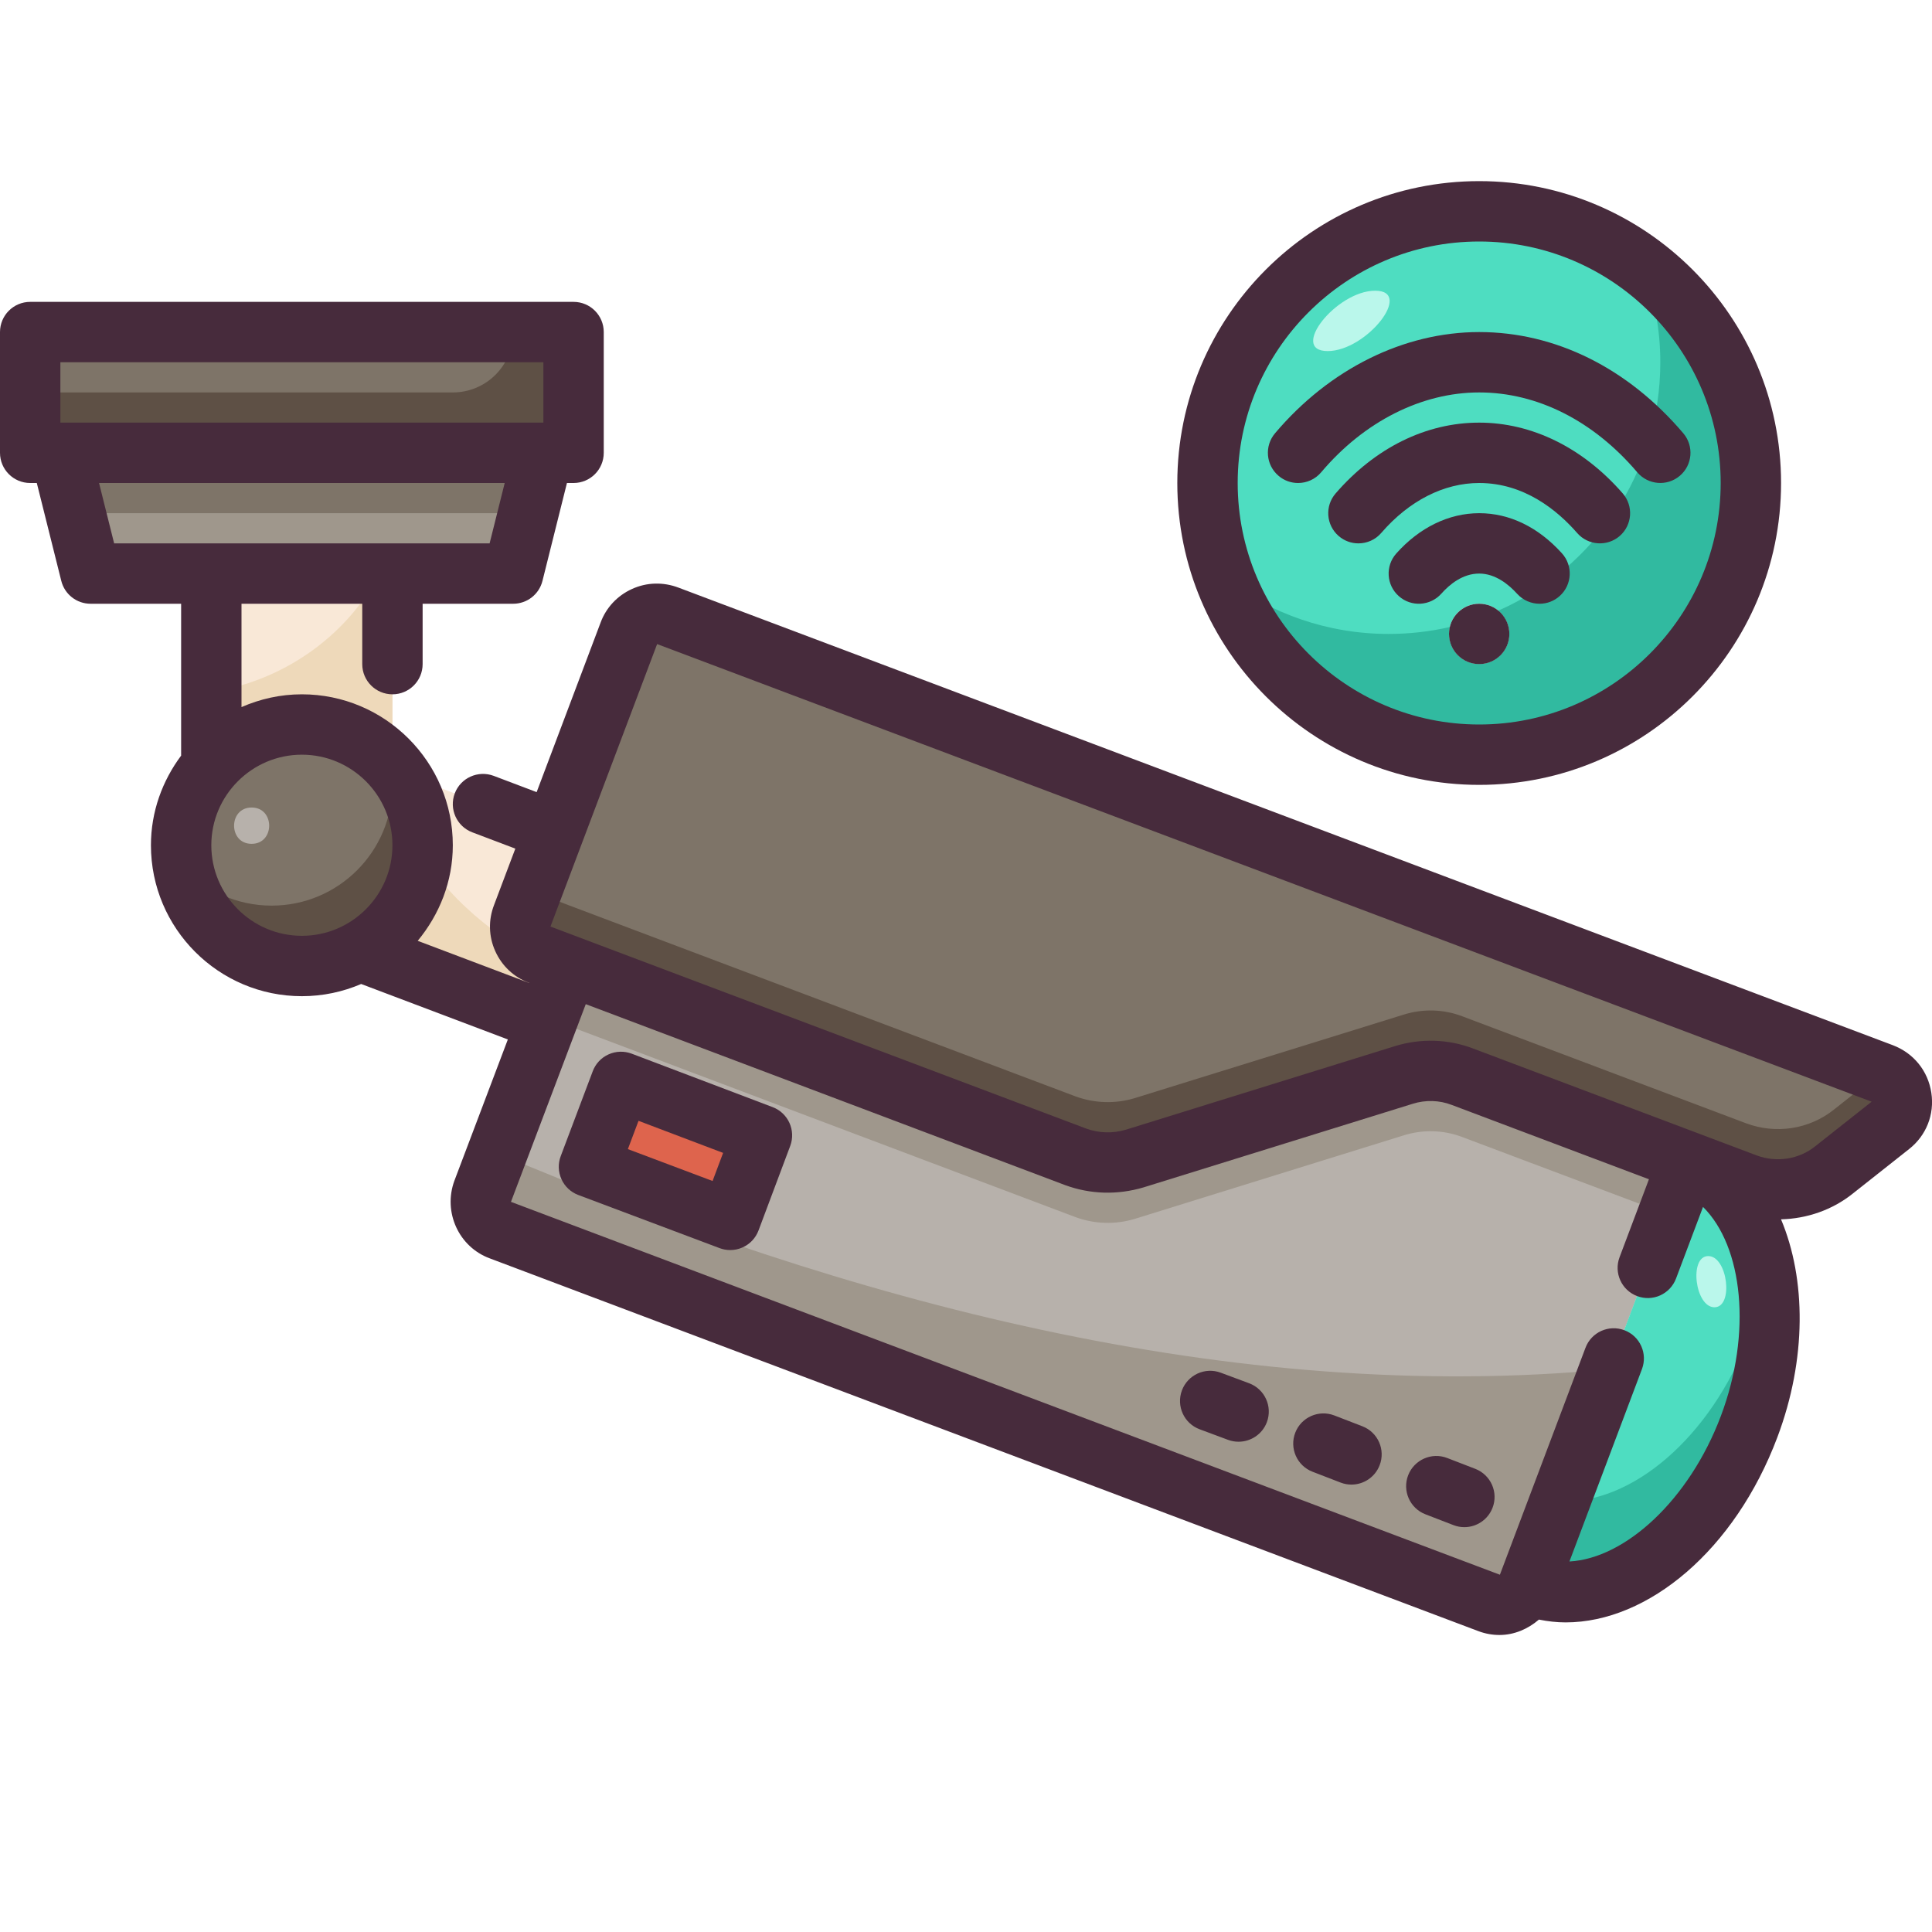 <svg xmlns="http://www.w3.org/2000/svg" viewBox="0 0 64 64" id="cctv-camera"><circle cx="10" cy="28" r="4" fill="#7e7468"></circle><path fill="#5e5045" d="M14,28c0,2.21-1.79,4-4,4c-1.96,0-3.59-1.41-3.93-3.28C6.8,29.51,7.84,30,9,30c2.21,0,4-1.79,4-4  c0-0.25-0.02-0.49-0.07-0.72C13.59,26,14,26.95,14,28z"></path><path fill="#4eddc1" d="M49,20c-0.56,0-1,0.45-1,1s0.44,1,1,1c0.55,0,1-0.45,1-1S49.55,20,49,20z M49,7c4.97,0,9,4.03,9,9  s-4.03,9-9,9s-9-4.03-9-9S44.03,7,49,7z"></path><path fill="#31baa0" d="M58,16c0,4.97-4.03,9-9,9c-3.85,0-7.13-2.42-8.41-5.82C42.09,20.32,43.97,21,46,21   c0.7,0,1.38-0.08,2.03-0.23C48.01,20.84,48,20.92,48,21c0,0.55,0.45,1,1,1s1-0.45,1-1c0-0.31-0.14-0.59-0.37-0.77   C52.79,18.84,55,15.68,55,12c0-1.12-0.21-2.19-0.59-3.18C56.59,10.45,58,13.06,58,16z"></path><path fill="#baf7eb" d="M45.554,9.63c-1.287,0-2.863,2-1.574,2C45.267,11.63,46.843,9.63,45.554,9.63z"></path><path fill="#f9e8d7" d="M17.88,31.62l0.94,0.36l-0.71,1.87l-6.19-2.34c1.24-0.68,2.08-2,2.08-3.51c0-0.91-0.31-1.75-0.82-2.43  l5.18,1.96l-1.06,2.81C17.1,30.85,17.36,31.43,17.88,31.62z"></path><path fill="#eed9ba" d="M13.979,28.303c-0.105,1.381-0.904,2.573-2.059,3.207l6.19,2.34l0.622-1.638  C16.773,31.333,15.017,29.986,13.979,28.303z"></path><path fill="#f9e8d7" d="M10,24c-1.2,0-2.27,0.53-3,1.36V19h6v6.36C12.27,24.53,11.2,24,10,24z"></path><path fill="#eed9ba" d="M7,22.918v2.442C7.73,24.53,8.8,24,10,24s2.27,0.53,3,1.36V19h-0.432C11.458,21.127,9.298,22.583,7,22.918z"></path><polygon fill="#9f978c" points="18 15 17 19 13 19 7 19 3 19 2 15"></polygon><polygon fill="#7e7468" points="18 15 17.5 17 2.5 17 2 15"></polygon><path fill="#b7b1ab" d="M20.57,35.84l-1.06,2.81l4.68,1.76l1.05-2.8L20.57,35.84z M49.33,53.1L16.58,40.75  c-0.52-0.19-0.78-0.77-0.59-1.29l2.12-5.61l0.71-1.87l16.81,6.34c0.63,0.23,1.31,0.25,1.95,0.06l8.92-2.77  c0.64-0.2,1.33-0.18,1.95,0.06l7.46,2.81l-5.29,14.04C50.42,53.03,49.84,53.29,49.33,53.1z"></path><path fill="#9f978c" d="M16.468,38.195L15.99,39.46c-0.19,0.52,0.07,1.1,0.59,1.29L49.33,53.1c0.51,0.19,1.09-0.07,1.29-0.58  l2.7-7.165C40.815,46.557,27.983,43.077,16.468,38.195z"></path><polygon fill="#7e7468" points="19 11 19 15 18 15 2 15 1 15 1 11"></polygon><path fill="#5e5045" d="M19,11v4H1v-2h14c1.105,0,2-0.895,2-2v0H19z"></path><path fill="#7e7468" d="M62.35,35.56c0.73,0.28,0.88,1.24,0.27,1.72l-1.86,1.47c-0.82,0.66-1.93,0.83-2.92,0.46l-9.39-3.54  c-0.62-0.24-1.31-0.26-1.95-0.06l-8.92,2.77c-0.64,0.19-1.32,0.17-1.95-0.06l-16.81-6.34l-0.94-0.36  c-0.52-0.19-0.78-0.77-0.58-1.28l1.06-2.81l2.47-6.55c0.19-0.52,0.77-0.78,1.29-0.58L62.35,35.56z"></path><path fill="#5e5045" d="M62.62,37.28l-1.86,1.47c-0.82,0.66-1.93,0.83-2.92,0.46l-9.39-3.54c-0.62-0.24-1.31-0.26-1.95-0.06  l-8.92,2.77c-0.64,0.19-1.32,0.17-1.95-0.06l-16.81-6.34l-0.94-0.36c-0.52-0.19-0.78-0.77-0.58-1.28l0.32-0.86  c0.08,0.05,0.16,0.1,0.26,0.14l0.94,0.36l16.81,6.34c0.63,0.23,1.31,0.25,1.95,0.06l8.92-2.77c0.64-0.2,1.33-0.18,1.95,0.06  l9.39,3.54c0.99,0.37,2.1,0.2,2.92-0.46l1.53-1.21l0.06,0.02C63.08,35.84,63.23,36.8,62.62,37.28z"></path><path fill="#9f978c" d="M55.91,38.48l-0.66,1.75l-6.8-2.56c-0.62-0.24-1.31-0.26-1.95-0.06l-8.92,2.77c-0.64,0.19-1.32,0.17-1.95-0.06  l-17.47-6.59l0.66-1.75l16.81,6.34c0.63,0.23,1.31,0.25,1.95,0.06l8.92-2.77c0.64-0.2,1.33-0.18,1.95,0.06L55.91,38.48z"></path><polygon fill="#de644d" points="25.24 37.61 24.19 40.41 19.51 38.65 20.57 35.84"></polygon><path fill="#4eddc1" d="M55.91,38.48c2.55,0.99,3.48,4.93,2.03,8.78c-1.46,3.88-4.74,6.23-7.32,5.26  C50.62,52.52,55.9,38.47,55.91,38.48z"></path><path fill="#31baa0" d="M57.94,47.26c-1.46,3.88-4.74,6.23-7.32,5.26c0,0,0.43-1.15,1.05-2.79c2.36,0.12,5-2.1,6.27-5.47  c0.27-0.7,0.45-1.41,0.56-2.1C58.77,43.68,58.61,45.48,57.94,47.26z"></path><path fill="#baf7eb" d="M56.587,41.609c-0.643,0-0.438,1.696,0.207,1.696C57.437,43.304,57.231,41.609,56.587,41.609z"></path><path fill="#b7b1ab" d="M8.335,26.75c-0.774,0-0.775,1.203,0,1.203C9.11,27.953,9.111,26.75,8.335,26.75z"></path><path fill="#472b3c" d="M50.258,19.671C50.456,19.889,50.728,20,51,20c0.239,0,0.479-0.085,0.67-0.259  c0.41-0.37,0.441-1.003,0.071-1.412C50.955,17.46,50.007,17,49,17c-1.006,0-1.981,0.475-2.747,1.336  c-0.367,0.412-0.33,1.044,0.083,1.411c0.413,0.368,1.045,0.33,1.412-0.083C48.017,19.361,48.453,19,49,19  C49.539,19,49.981,19.365,50.258,19.671z"></path><path fill="#472b3c" d="M52.246,17.657c0.362,0.416,0.995,0.459,1.411,0.097c0.416-0.363,0.459-0.995,0.097-1.411  C52.437,14.832,50.748,14,49,14c-1.76,0-3.449,0.833-4.757,2.347c-0.361,0.417-0.315,1.049,0.103,1.41  C44.535,17.92,44.768,18,45,18c0.28,0,0.56-0.117,0.757-0.347C46.678,16.587,47.83,16,49,16C50.489,16,51.587,16.901,52.246,17.657  z"></path><path fill="#472b3c" d="M49,13c1.927,0,3.787,0.94,5.238,2.647c0.358,0.42,0.988,0.472,1.409,0.114s0.472-0.988,0.114-1.409  C53.924,12.19,51.523,11,49,11c-2.498,0-4.963,1.223-6.764,3.354c-0.356,0.422-0.303,1.053,0.119,1.409  C42.542,15.923,42.771,16,43,16c0.284,0,0.567-0.12,0.765-0.354C45.184,13.964,47.092,13,49,13z"></path><path fill="#472b3c" d="M59,16c0-5.514-4.486-10-10-10s-10,4.486-10,10s4.486,10,10,10S59,21.514,59,16z M41,16c0-4.411,3.589-8,8-8  s8,3.589,8,8s-3.589,8-8,8S41,20.411,41,16z"></path><path fill="#472b3c" d="M13,23c0.552,0,1-0.447,1-1v-2h3c0.459,0,0.859-0.312,0.97-0.758L18.781,16H19c0.552,0,1-0.447,1-1v-4  c0-0.553-0.448-1-1-1H1c-0.552,0-1,0.447-1,1v4c0,0.553,0.448,1,1,1h0.219l0.811,3.242C2.141,19.688,2.541,20,3,20h3v5.031  C5.38,25.864,5,26.884,5,28c0,2.757,2.243,5,5,5c0.697,0,1.361-0.145,1.964-0.404l4.859,1.837l-1.772,4.684  c-0.381,1.04,0.151,2.194,1.176,2.569L48.98,54.036c0.228,0.085,0.461,0.125,0.692,0.125c0.484,0,0.941-0.195,1.307-0.51  c0.292,0.058,0.586,0.093,0.883,0.093c2.742,0,5.612-2.405,7.015-6.132c0.979-2.598,0.951-5.248,0.122-7.22  c0.86-0.022,1.703-0.311,2.382-0.857l1.859-1.47c0.571-0.449,0.847-1.146,0.738-1.865c-0.109-0.723-0.583-1.312-1.274-1.576  L22.479,19.467c-0.507-0.193-1.055-0.18-1.546,0.045c-0.488,0.222-0.858,0.622-1.039,1.116l-2.117,5.612l-1.423-0.539  c-0.517-0.193-1.094,0.065-1.289,0.581c-0.196,0.517,0.064,1.094,0.581,1.29l1.425,0.54l-0.703,1.863  c-0.195,0.5-0.182,1.045,0.039,1.535c0.221,0.491,0.622,0.864,1.114,1.044l0.01,0.004l-0.001,0.004l-3.693-1.396  C14.553,30.301,15,29.207,15,28c0-2.757-2.243-5-5-5c-0.712,0-1.386,0.154-2,0.424V20h4v2C12,22.553,12.448,23,13,23z   M21.768,21.336L62,36.495l-1.867,1.476c-0.539,0.435-1.282,0.548-1.94,0.304l-1.894-0.714c-0.009-0.004-0.017-0.009-0.027-0.013  c-0.004-0.002-0.008-0.001-0.012-0.002l-7.452-2.809c-0.826-0.319-1.752-0.347-2.604-0.081l-8.909,2.767  c-0.436,0.129-0.893,0.115-1.312-0.037l-16.805-6.337c-0.001,0-0.002-0.001-0.003-0.002c-0.001,0-0.002,0-0.004-0.001l-0.936-0.353  L21.768,21.336z M19.404,33.264l15.884,5.996c0.834,0.304,1.728,0.33,2.589,0.075l8.922-2.771c0.425-0.133,0.884-0.12,1.291,0.038  c0.003,0.001,0.006,0.002,0.009,0.003l6.524,2.46l-0.973,2.582c-0.195,0.517,0.066,1.094,0.583,1.288  c0.517,0.196,1.093-0.066,1.288-0.583l0.894-2.371c1.324,1.311,1.628,4.173,0.591,6.926c-1.044,2.774-3.164,4.719-5.016,4.819  l2.402-6.373c0.195-0.517-0.066-1.094-0.583-1.288c-0.517-0.196-1.094,0.066-1.288,0.583l-2.835,7.517L16.926,39.813L19.404,33.264  z M2,14v-2h16v2H2z M10,25c1.654,0,3,1.346,3,3s-1.346,3-3,3s-3-1.346-3-3S8.346,25,10,25z M3.781,18l-0.5-2h13.438l-0.5,2H3.781z"></path><path fill="#472b3c" d="M25.595 36.675l-4.67-1.771c-.248-.093-.523-.086-.766.024-.242.108-.431.31-.524.559l-1.06 2.811c-.094.248-.085.523.024.765.11.242.311.431.559.523l4.68 1.76c.114.043.233.064.352.064.141 0 .282-.03.414-.09.241-.109.43-.311.523-.559l1.05-2.8C26.37 37.445 26.11 36.87 25.595 36.675zM23.605 39.122l-2.806-1.056.353-.937 2.802 1.062L23.605 39.122zM41.378 45.822l-.94-.35c-.518-.193-1.094.072-1.286.589-.192.518.071 1.094.589 1.286l.94.35c.115.043.233.062.349.062.406 0 .788-.249.938-.651C42.16 46.591 41.896 46.015 41.378 45.822zM45.13 47.247l-.93-.359c-.515-.197-1.094.057-1.293.572s.057 1.094.572 1.293l.93.359c.119.046.24.067.36.067.401 0 .779-.243.933-.64C45.902 48.024 45.646 47.446 45.13 47.247zM48.87 48.657l-.93-.359c-.513-.199-1.094.058-1.293.572s.057 1.094.572 1.293l.93.359c.118.046.24.067.36.067.401 0 .779-.243.933-.64C49.642 49.436 49.385 48.856 48.87 48.657z"></path><circle cx="49" cy="21" r="1" fill="#472b3c"></circle></svg>